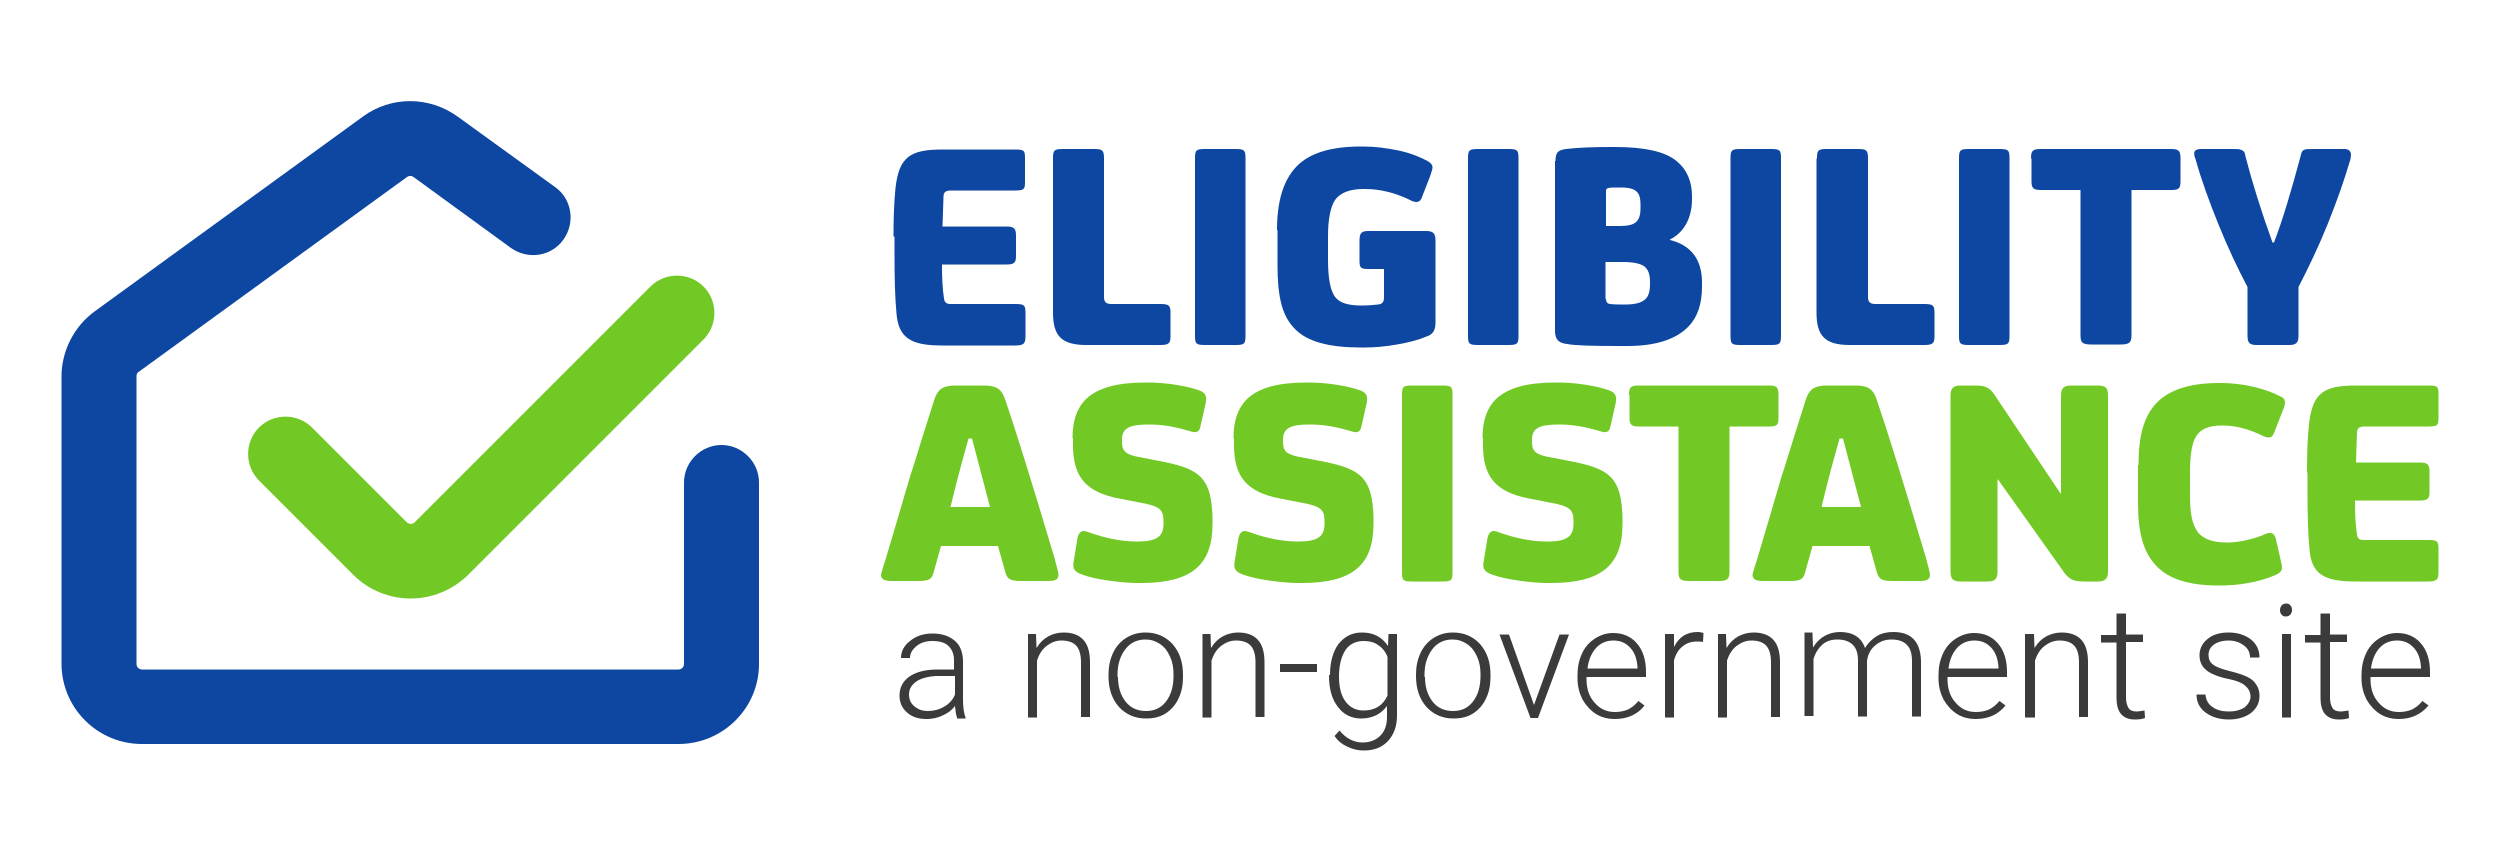 <?xml version="1.0" encoding="utf-8"?>
<!-- Generator: Adobe Illustrator 23.0.4, SVG Export Plug-In . SVG Version: 6.00 Build 0)  -->
<svg version="1.1" xmlns="http://www.w3.org/2000/svg" xmlns:xlink="http://www.w3.org/1999/xlink" x="0px" y="0px"
	 viewBox="0 0 500 169" style="enable-background:new 0 0 500 169;" xml:space="preserve">
<style type="text/css">
	.st0{fill:url(#SVGID_1_);}
	.st1{fill:none;stroke:#000000;stroke-width:15;stroke-linecap:round;stroke-linejoin:round;stroke-miterlimit:10;}
	.st2{fill:#0D47A1;}
	.st3{fill:#72C925;}
	.st4{fill:#FFFFFF;}
	.st5{fill:#3B3B3C;}
</style>
<g id="bg">
</g>
<g id="Original">
</g>
<g id="Logo_-_Traces">
	<path class="st2" d="M135.7,148.8H28.4c-8.9,0-16.1-7.2-16.1-16.1V75.3c0-5.1,2.5-10,6.6-13l53.7-39c5.6-4.1,13.2-4.1,18.9,0
		L111,37.4c3.4,2.4,4.1,7.1,1.7,10.5c-2.4,3.4-7.1,4.1-10.5,1.7L82.7,35.4c-0.4-0.3-0.9-0.3-1.3,0l-53.7,39
		c-0.3,0.2-0.4,0.5-0.4,0.9v57.5c0,0.6,0.5,1.1,1.1,1.1h107.3c0.6,0,1.1-0.5,1.1-1.1V96.5c0-4.1,3.4-7.5,7.5-7.5s7.5,3.4,7.5,7.5
		v36.3C151.8,141.6,144.6,148.8,135.7,148.8z"/>
	<path class="st3" d="M82.1,119.7c-4.1,0-8.3-1.6-11.4-4.7L51.8,96.1c-2.9-2.9-2.9-7.7,0-10.6c2.9-2.9,7.7-2.9,10.6,0l18.9,18.9
		c0.5,0.5,1.2,0.5,1.7,0l47.1-47.1c2.9-2.9,7.7-2.9,10.6,0c2.9,2.9,2.9,7.7,0,10.6L93.6,115C90.4,118.1,86.3,119.7,82.1,119.7z"/>
	<g>
		<path class="st2" d="M178.7,47.3c0-3.6,0.1-6.8,0.4-9.7c0.7-6.2,2.9-7.7,9.4-7.7h14.5c1.9,0,2,0.2,2,1.9v4.5c0,1.5-0.1,1.8-2,1.8
			h-12.8c-1,0-1.5,0.3-1.5,1.2l-0.2,6h12.8c1.5,0,1.9,0.4,1.9,1.8v4.2c0,1.3-0.5,1.6-1.9,1.6h-12.9c0,2.7,0.1,4.9,0.4,6.8
			c0.1,0.8,0.5,1.1,1.3,1.1h12.9c1.9,0,2.1,0.2,2.1,1.9v4.5c0,1.5-0.3,1.9-2.1,1.9h-14.6c-6.2,0-8.7-1.5-9.1-6.4
			c-0.3-3.1-0.4-7-0.4-11.7V47.3z"/>
		<path class="st2" d="M210.6,31.7c0-1.7,0.2-1.9,2.1-1.9h6c1.8,0,2.1,0.2,2.1,1.9v27.7c0,1,0.4,1.4,1.5,1.4h9.7
			c1.9,0,2.1,0.3,2.1,1.9v4.4c0,1.5-0.2,1.9-2.1,1.9h-14.7c-5,0-6.7-1.8-6.7-6.5V31.7z"/>
		<path class="st2" d="M239,31.7c0-1.7,0.2-1.9,2.1-1.9h5.9c1.9,0,2.1,0.2,2.1,1.9v35.4c0,1.7-0.2,1.9-2.1,1.9h-5.9
			c-1.9,0-2.1-0.2-2.1-1.9V31.7z"/>
		<path class="st2" d="M255.4,46c0-5.8,1.3-10,3.9-12.7s6.9-4,12.9-4h0.5c2.2,0,4.6,0.3,7,0.8s4.3,1.3,5.8,2.1c0.7,0.4,1,0.8,1,1.3
			c0,0.3-0.2,0.9-0.5,1.8l-1.6,4.1c-0.2,0.7-0.6,1-1.2,1c-0.2,0-0.5-0.1-0.8-0.2c-3.1-1.6-6.3-2.4-9.4-2.4h-0.3
			c-2.7,0-4.6,0.7-5.7,2.2c-0.9,1.4-1.4,3.8-1.4,7.3v4.6c0,3.9,0.5,6.5,1.6,7.7c0.9,1,2.5,1.5,5,1.5h0.4c1,0,2.1-0.1,3-0.2
			s1.2-0.5,1.2-1.5v-5.6h-3.1c-1.5,0-1.8-0.2-1.8-1.6v-4.1c0-1.5,0.4-1.9,1.8-1.9h11.5c1.5,0,1.9,0.5,1.9,2v16.3
			c0,1.5-0.5,2.4-1.8,2.8c-1.6,0.7-3.6,1.2-5.9,1.6c-2.3,0.4-4.4,0.6-6.4,0.6h-0.8c-6.5,0-10.7-1.2-13.1-3.6
			c-2.7-2.6-3.6-6.5-3.6-13V46z"/>
		<path class="st2" d="M293.6,31.7c0-1.7,0.2-1.9,2.1-1.9h5.9c1.9,0,2.1,0.2,2.1,1.9v35.4c0,1.7-0.2,1.9-2.1,1.9h-5.9
			c-1.9,0-2.1-0.2-2.1-1.9V31.7z"/>
		<path class="st2" d="M311.1,32.2c0-1.7,0.5-2.2,2.1-2.4c2.5-0.3,5.6-0.4,9.2-0.4h0.6c5.9,0,10,0.9,12.3,2.8
			c2.1,1.7,3.1,4.1,3.1,7.1v0.5c0,3.8-1.6,6.7-4.4,8.1V48c4.1,1,6.4,3.8,6.4,8.5v0.8c0,3.5-0.9,6.2-2.8,8.1
			c-2.5,2.5-6.5,3.8-12.1,3.8h-1.7c-5.4,0-8.8-0.1-10.4-0.4c-1.8-0.2-2.4-1-2.4-2.7V32.2z M321.2,45.2h2.7c3.1,0,4.2-0.8,4.2-3.6
			v-0.7c0-1.2-0.2-2-0.7-2.5c-0.5-0.6-1.6-0.9-3.1-0.9h-0.5c-1,0-1.8,0-2.1,0.1c-0.4,0.1-0.5,0.2-0.5,0.7V45.2z M321.2,59.8
			c0,0.6,0.3,1,0.9,1c0.7,0.1,1.5,0.1,2.2,0.1h0.8c1.8,0,3.1-0.3,3.9-1c0.7-0.6,1-1.6,1-3.1v-0.5c0-1.5-0.4-2.4-1.1-3
			c-0.8-0.6-2.3-0.9-4.3-0.9h-3.5V59.8z"/>
		<path class="st2" d="M346.1,31.7c0-1.7,0.2-1.9,2.1-1.9h5.9c1.9,0,2.1,0.2,2.1,1.9v35.4c0,1.7-0.2,1.9-2.1,1.9h-5.9
			c-1.9,0-2.1-0.2-2.1-1.9V31.7z"/>
		<path class="st2" d="M363.4,31.7c0-1.7,0.2-1.9,2.1-1.9h6c1.8,0,2.1,0.2,2.1,1.9v27.7c0,1,0.4,1.4,1.5,1.4h9.7
			c1.9,0,2.1,0.3,2.1,1.9v4.4c0,1.5-0.2,1.9-2.1,1.9H370c-5,0-6.7-1.8-6.7-6.5V31.7z"/>
		<path class="st2" d="M391.8,31.7c0-1.7,0.2-1.9,2.1-1.9h5.9c1.9,0,2.1,0.2,2.1,1.9v35.4c0,1.7-0.2,1.9-2.1,1.9h-5.9
			c-1.9,0-2.1-0.2-2.1-1.9V31.7z"/>
		<path class="st2" d="M406.2,31.7c0-1.5,0.3-1.9,1.9-1.9h26.1c1.6,0,1.9,0.4,1.9,1.9v4.5c0,1.5-0.3,1.8-1.9,1.8h-7.9v29
			c0,1.5-0.4,1.9-2.2,1.9h-5.8c-1.9,0-2.2-0.4-2.2-1.9v-29h-7.9c-1.6,0-1.9-0.4-1.9-1.8V31.7z"/>
		<path class="st2" d="M438.9,30.3c0.2-0.3,0.6-0.5,1.2-0.5h6.4c1.2,0,1.3,0,1.8,0.2c0.5,0.2,0.7,0.5,0.8,1.3
			c1.4,5.4,3.2,11.1,5.4,17.2h0.3c1.8-4.7,3.5-10.5,5.3-17.2c0.3-1.5,0.6-1.5,2.6-1.5h6.2c0.8,0,1.3,0.4,1.3,1.2
			c0,0.2-0.1,0.5-0.1,0.8c-1.2,4.1-2.7,8.4-4.6,13.1s-3.9,8.8-5.8,12.5v9.7c0,1.5-0.5,1.9-1.9,1.9h-6.4c-1.5,0-1.9-0.4-1.9-1.9v-9.7
			c-1.9-3.6-3.9-7.8-5.8-12.5c-1.9-4.7-3.5-9.1-4.6-13.1C438.8,31.2,438.8,30.6,438.9,30.3z"/>
	</g>
	<g>
		<path class="st3" d="M177.2,111.6l2.4-8.1l2.5-8.5c0.7-2,1.4-4.5,2.3-7.3l2.5-7.9c0.7-2,1.7-2.7,4.3-2.7h5.5
			c2.6,0,3.6,0.7,4.3,2.7c2,5.8,5.3,16.4,9.9,31.8c0.5,1.9,0.8,3,0.8,3.3c0,1-0.6,1.3-2.1,1.3h-5.4c-2.4,0-2.8-0.5-3.2-2l-1.4-5
			h-11.4l-1.4,5c-0.4,1.6-0.8,2-3.2,2h-5.3c-1.5,0-2.1-0.4-2.1-1.3C176.3,114.5,176.6,113.4,177.2,111.6z M198,101.4l-3.6-13.7h-0.7
			c-0.8,2.9-2.1,7.4-3.6,13.7H198z"/>
		<path class="st3" d="M214.5,87.6c0-3.5,0.9-6,2.7-7.8c2.4-2.2,6-3.3,12-3.3h0.4c3.6,0,7.9,0.7,10.3,1.6c1.3,0.5,1.5,1.2,1.2,2.7
			l-1,4.4c-0.2,1.2-0.8,1.5-2.2,1c-2.7-0.8-5.3-1.3-8-1.3h-0.2c-3.9,0-5.3,0.8-5.3,3v0.5c0,1.9,0.8,2.6,3.9,3.1l4.6,0.9
			c7.3,1.5,9.3,3.4,9.6,10.9v1.5c0,8.2-4.2,11.8-14.3,11.8h-0.7c-1.8,0-3.8-0.2-5.9-0.5s-3.9-0.7-5.2-1.2c-1.5-0.5-1.9-1.2-1.7-2.4
			l0.8-4.9c0.2-0.9,0.6-1.4,1.3-1.4c0.2,0,0.5,0.1,0.8,0.2c3.6,1.3,6.8,1.9,9.7,1.9h0.3c3.7,0,5.1-1,5.1-3.5v-0.6
			c0-2.4-0.9-3-4.8-3.7l-4.1-0.8c-6.8-1.3-9.2-4.5-9.2-10.7V87.6z"/>
		<path class="st3" d="M246.7,87.6c0-3.5,0.9-6,2.7-7.8c2.4-2.2,6-3.3,12-3.3h0.4c3.6,0,7.9,0.7,10.3,1.6c1.3,0.5,1.5,1.2,1.2,2.7
			l-1,4.4c-0.2,1.2-0.8,1.5-2.2,1c-2.7-0.8-5.3-1.3-8-1.3h-0.2c-3.9,0-5.3,0.8-5.3,3v0.5c0,1.9,0.8,2.6,3.9,3.1l4.6,0.9
			c7.3,1.5,9.3,3.4,9.6,10.9v1.5c0,8.2-4.2,11.8-14.3,11.8h-0.7c-1.8,0-3.8-0.2-5.9-0.5c-2.1-0.3-3.9-0.7-5.2-1.2
			c-1.5-0.5-1.9-1.2-1.7-2.4l0.8-4.9c0.2-0.9,0.6-1.4,1.3-1.4c0.2,0,0.5,0.1,0.8,0.2c3.6,1.3,6.8,1.9,9.7,1.9h0.3
			c3.7,0,5.1-1,5.1-3.5v-0.6c0-2.4-0.9-3-4.8-3.7l-4.1-0.8c-6.8-1.3-9.2-4.5-9.2-10.7V87.6z"/>
		<path class="st3" d="M280.4,79c0-1.7,0.2-1.9,2.1-1.9h5.9c1.9,0,2.1,0.2,2.1,1.9v35.4c0,1.7-0.2,1.9-2.1,1.9h-5.9
			c-1.9,0-2.1-0.2-2.1-1.9V79z"/>
		<path class="st3" d="M296.5,87.6c0-3.5,0.9-6,2.7-7.8c2.4-2.2,6-3.3,12-3.3h0.4c3.6,0,7.9,0.7,10.3,1.6c1.3,0.5,1.5,1.2,1.2,2.7
			l-1,4.4c-0.2,1.2-0.8,1.5-2.2,1c-2.7-0.8-5.3-1.3-8-1.3h-0.2c-3.9,0-5.3,0.8-5.3,3v0.5c0,1.9,0.8,2.6,3.9,3.1l4.6,0.9
			c7.3,1.5,9.3,3.4,9.6,10.9v1.5c0,8.2-4.2,11.8-14.3,11.8h-0.7c-1.8,0-3.8-0.2-5.9-0.5s-3.9-0.7-5.2-1.2c-1.5-0.5-1.9-1.2-1.7-2.4
			l0.8-4.9c0.2-0.9,0.6-1.4,1.3-1.4c0.2,0,0.5,0.1,0.8,0.2c3.6,1.3,6.8,1.9,9.7,1.9h0.3c3.7,0,5.1-1,5.1-3.5v-0.6
			c0-2.4-0.9-3-4.8-3.7l-4.1-0.8c-6.8-1.3-9.2-4.5-9.2-10.7V87.6z"/>
		<path class="st3" d="M325.8,79c0-1.5,0.3-1.9,1.9-1.9h26.1c1.6,0,1.9,0.4,1.9,1.9v4.5c0,1.5-0.3,1.8-1.9,1.8h-7.9v29
			c0,1.5-0.4,1.9-2.2,1.9h-5.8c-1.9,0-2.2-0.4-2.2-1.9v-29h-7.9c-1.6,0-1.9-0.4-1.9-1.8V79z"/>
		<path class="st3" d="M351.5,111.6l2.4-8.1l2.5-8.5c0.7-2,1.4-4.5,2.3-7.3l2.5-7.9c0.7-2,1.7-2.7,4.3-2.7h5.5
			c2.6,0,3.6,0.7,4.3,2.7c2,5.8,5.3,16.4,9.9,31.8c0.5,1.9,0.8,3,0.8,3.3c0,1-0.6,1.3-2.1,1.3h-5.4c-2.4,0-2.8-0.5-3.2-2l-1.4-5
			h-11.4l-1.4,5c-0.4,1.6-0.8,2-3.2,2h-5.3c-1.5,0-2.1-0.4-2.1-1.3C350.6,114.5,350.9,113.4,351.5,111.6z M372.2,101.4l-3.6-13.7
			h-0.7c-0.8,2.9-2.1,7.4-3.6,13.7H372.2z"/>
		<path class="st3" d="M390.1,79.1c0-1.5,0.6-2,2.1-2h2.7c2,0,2.9,0.3,3.9,1.7l13.3,19.9h0.1V79.2c0-1.6,0.5-2.1,2.2-2.1h5.1
			c1.6,0,2.1,0.4,2.1,2.1v35.1c0,1.5-0.6,2-2.1,2h-2.7c-2,0-2.9-0.4-3.9-1.7l-13.3-18.7h-0.1v18.3c0,1.6-0.4,2.1-2.1,2.1h-5.1
			c-1.7,0-2.2-0.4-2.2-2.1V79.1z"/>
		<path class="st3" d="M427.7,93c0-5.9,1.1-9.7,3.5-12.3c2.5-2.7,6.7-4.1,12.6-4.1h0.4c4.1,0,8.7,1,11.9,2.7
			c0.5,0.2,0.8,0.5,0.8,0.8c0.1,0.1,0.1,0.2,0.1,0.4c0,0.3-0.1,0.6-0.2,1l-2,5.1c-0.2,0.6-0.6,0.9-1,0.9c-0.4,0-0.7-0.1-1.2-0.3
			c-2.8-1.4-5.5-2.1-8-2.1h-0.2c-2.6,0-4.3,0.7-5.2,2.2c-0.8,1.3-1.2,3.6-1.2,7.2v4.3c0,3.9,0.4,6.2,1.7,7.8c1.2,1.3,3,1.9,5.7,1.9
			h0.2c2.1,0,5.3-0.7,7.5-1.7c0.4-0.2,0.7-0.2,1-0.2c0.5,0,0.9,0.4,1.1,1.3l1,4.4c0.1,0.5,0.2,0.8,0.2,1.2c0,0.7-0.4,1.2-1.8,1.7
			c-2.8,1.2-6.9,1.9-10.3,1.9h-0.6c-5.9,0-10.1-1.3-12.6-4.1c-2.4-2.6-3.5-6.4-3.5-12.4V93z"/>
		<path class="st3" d="M461.4,94.5c0-3.6,0.1-6.8,0.4-9.7c0.7-6.2,2.9-7.7,9.4-7.7h14.5c1.9,0,2,0.2,2,1.9v4.5c0,1.5-0.1,1.8-2,1.8
			h-12.8c-1,0-1.5,0.3-1.5,1.2l-0.2,6h12.8c1.5,0,1.9,0.4,1.9,1.8v4.2c0,1.3-0.5,1.6-1.9,1.6H471c0,2.7,0.1,4.9,0.4,6.8
			c0.1,0.8,0.5,1.1,1.3,1.1h12.9c1.9,0,2.1,0.2,2.1,1.9v4.5c0,1.5-0.3,1.9-2.1,1.9H471c-6.2,0-8.7-1.5-9.1-6.4
			c-0.3-3.1-0.4-7-0.4-11.7V94.5z"/>
	</g>
	<g>
		<path class="st5" d="M191.4,143.5c-0.2-0.5-0.3-1.3-0.4-2.3c-0.6,0.8-1.5,1.5-2.5,1.9c-1,0.5-2.1,0.7-3.2,0.7
			c-1.6,0-2.9-0.4-3.9-1.3c-1-0.9-1.5-2-1.5-3.4c0-1.6,0.7-2.9,2-3.8c1.3-0.9,3.2-1.4,5.6-1.4h3.3v-1.9c0-1.2-0.4-2.1-1.1-2.8
			c-0.7-0.7-1.8-1-3.2-1c-1.3,0-2.3,0.3-3.2,1c-0.8,0.7-1.3,1.4-1.3,2.4l-1.8,0c0-1.3,0.6-2.5,1.8-3.4c1.2-1,2.7-1.5,4.5-1.5
			c1.9,0,3.3,0.5,4.4,1.4c1.1,0.9,1.6,2.2,1.7,3.9v7.9c0,1.6,0.2,2.8,0.5,3.6v0.2H191.4z M185.6,142.2c1.2,0,2.3-0.3,3.3-0.9
			c1-0.6,1.7-1.4,2.1-2.4v-3.7h-3.3c-1.8,0-3.3,0.4-4.3,1c-1,0.7-1.6,1.5-1.6,2.7c0,0.9,0.3,1.7,1,2.3
			C183.6,141.9,184.5,142.2,185.6,142.2z"/>
		<path class="st5" d="M207.2,126.8l0.1,2.8c0.6-1,1.4-1.8,2.3-2.3c0.9-0.5,2-0.8,3.1-0.8c1.8,0,3.1,0.5,4,1.5
			c0.9,1,1.3,2.5,1.3,4.5v10.9h-1.8v-10.9c0-1.5-0.3-2.6-0.9-3.3c-0.6-0.7-1.6-1.1-3-1.1c-1.1,0-2.1,0.4-3,1.1
			c-0.9,0.7-1.5,1.7-1.9,2.9v11.4h-1.8v-16.7H207.2z"/>
		<path class="st5" d="M221.7,134.9c0-1.6,0.3-3,0.9-4.3c0.6-1.3,1.5-2.3,2.6-3c1.1-0.7,2.4-1.1,3.9-1.1c2.2,0,4,0.8,5.4,2.3
			c1.4,1.6,2.1,3.6,2.1,6.2v0.4c0,1.6-0.3,3.1-0.9,4.3c-0.6,1.3-1.5,2.3-2.6,3c-1.1,0.7-2.4,1-3.9,1c-2.2,0-4-0.8-5.4-2.3
			c-1.4-1.6-2.1-3.6-2.1-6.2V134.9z M223.6,135.4c0,2,0.5,3.6,1.5,4.9c1,1.3,2.4,1.9,4.1,1.9c1.7,0,3-0.6,4-1.9c1-1.3,1.5-3,1.5-5.1
			v-0.4c0-1.3-0.2-2.4-0.7-3.5c-0.5-1.1-1.1-1.9-2-2.5c-0.9-0.6-1.8-0.9-2.9-0.9c-1.6,0-3,0.6-4,1.9c-1,1.3-1.6,3-1.6,5.1V135.4z"/>
		<path class="st5" d="M242.1,126.8l0.1,2.8c0.6-1,1.4-1.8,2.3-2.3c0.9-0.5,2-0.8,3.1-0.8c1.8,0,3.1,0.5,4,1.5
			c0.9,1,1.3,2.5,1.3,4.5v10.9h-1.8v-10.9c0-1.5-0.3-2.6-0.9-3.3c-0.6-0.7-1.6-1.1-3-1.1c-1.1,0-2.1,0.4-3,1.1
			c-0.9,0.7-1.5,1.7-1.9,2.9v11.4h-1.8v-16.7H242.1z"/>
		<path class="st5" d="M263.4,134.4h-7.4v-1.6h7.4V134.4z"/>
		<path class="st5" d="M266,135c0-2.6,0.6-4.7,1.7-6.2c1.2-1.5,2.7-2.3,4.7-2.3c2.3,0,4,0.9,5.2,2.7l0.1-2.4h1.7v16.3
			c0,2.1-0.6,3.8-1.8,5.1c-1.2,1.3-2.8,1.9-4.9,1.9c-1.2,0-2.3-0.3-3.3-0.8c-1.1-0.5-1.9-1.2-2.5-2.1l1-1.1c1.3,1.6,2.9,2.4,4.6,2.4
			c1.5,0,2.7-0.5,3.6-1.4c0.9-0.9,1.3-2.2,1.3-3.8v-2.1c-1.2,1.6-2.9,2.5-5.2,2.5c-1.9,0-3.5-0.8-4.6-2.3c-1.2-1.5-1.8-3.6-1.8-6.2
			V135z M267.8,135.3c0,2.1,0.4,3.8,1.3,5c0.9,1.2,2.1,1.8,3.6,1.8c2.3,0,3.9-1,4.8-3v-7.7c-0.4-1.1-1.1-1.9-1.9-2.4
			c-0.8-0.6-1.8-0.8-2.9-0.8c-1.5,0-2.8,0.6-3.6,1.8C268.3,131.2,267.8,133,267.8,135.3z"/>
		<path class="st5" d="M283.2,134.9c0-1.6,0.3-3,0.9-4.3c0.6-1.3,1.5-2.3,2.6-3c1.1-0.7,2.4-1.1,3.9-1.1c2.2,0,4,0.8,5.4,2.3
			c1.4,1.6,2.1,3.6,2.1,6.2v0.4c0,1.6-0.3,3.1-0.9,4.3c-0.6,1.3-1.5,2.3-2.6,3c-1.1,0.7-2.4,1-3.9,1c-2.2,0-4-0.8-5.4-2.3
			c-1.4-1.6-2.1-3.6-2.1-6.2V134.9z M285,135.4c0,2,0.5,3.6,1.5,4.9c1,1.3,2.4,1.9,4.1,1.9c1.7,0,3-0.6,4-1.9c1-1.3,1.5-3,1.5-5.1
			v-0.4c0-1.3-0.2-2.4-0.7-3.5c-0.5-1.1-1.1-1.9-2-2.5c-0.9-0.6-1.8-0.9-2.9-0.9c-1.6,0-3,0.6-4,1.9c-1,1.3-1.6,3-1.6,5.1V135.4z"/>
		<path class="st5" d="M306.8,141l5.1-14.1h1.9l-6.2,16.7h-1.5l-6.2-16.7h1.9L306.8,141z"/>
		<path class="st5" d="M323,143.8c-1.4,0-2.7-0.3-3.8-1c-1.1-0.7-2-1.7-2.7-2.9c-0.6-1.2-1-2.6-1-4.2V135c0-1.6,0.3-3,0.9-4.3
			c0.6-1.3,1.5-2.3,2.6-3c1.1-0.7,2.3-1.1,3.6-1.1c2,0,3.6,0.7,4.8,2.1c1.2,1.4,1.8,3.3,1.8,5.7v1h-11.9v0.4c0,1.9,0.5,3.5,1.6,4.7
			c1.1,1.3,2.4,1.9,4.1,1.9c1,0,1.9-0.2,2.6-0.5c0.8-0.4,1.4-0.9,2.1-1.7l1.2,0.9C327.6,142.8,325.6,143.8,323,143.8z M322.7,128.1
			c-1.4,0-2.6,0.5-3.5,1.5c-0.9,1-1.5,2.4-1.7,4.1h10v-0.2c-0.1-1.6-0.5-2.9-1.4-3.9C325.2,128.6,324.1,128.1,322.7,128.1z"/>
		<path class="st5" d="M340.6,128.4c-0.4-0.1-0.8-0.1-1.2-0.1c-1.1,0-2.1,0.3-2.9,1c-0.8,0.6-1.4,1.6-1.7,2.8v11.4h-1.8v-16.7h1.8
			l0,2.6c1-2,2.5-3,4.7-3c0.5,0,0.9,0.1,1.2,0.2L340.6,128.4z"/>
		<path class="st5" d="M345.2,126.8l0.1,2.8c0.6-1,1.4-1.8,2.3-2.3c0.9-0.5,2-0.8,3.1-0.8c1.8,0,3.1,0.5,4,1.5
			c0.9,1,1.3,2.5,1.3,4.5v10.9h-1.8v-10.9c0-1.5-0.3-2.6-0.9-3.3c-0.6-0.7-1.6-1.1-3-1.1c-1.1,0-2.1,0.4-3,1.1
			c-0.9,0.7-1.5,1.7-1.9,2.9v11.4h-1.8v-16.7H345.2z"/>
		<path class="st5" d="M362.5,126.8l0.1,2.7c0.6-1,1.4-1.8,2.3-2.3c0.9-0.5,1.9-0.8,3.1-0.8c2.6,0,4.3,1.1,5,3.2
			c0.6-1,1.4-1.8,2.4-2.4c1-0.6,2.1-0.8,3.3-0.8c3.6,0,5.4,2,5.5,5.8v11.1h-1.8v-11c0-1.5-0.3-2.6-1-3.3c-0.6-0.7-1.7-1.1-3.1-1.1
			c-1.3,0-2.4,0.4-3.4,1.3c-0.9,0.8-1.4,1.9-1.5,3.1v11h-1.8v-11.1c0-1.4-0.3-2.5-1-3.2c-0.7-0.7-1.7-1.1-3.1-1.1
			c-1.2,0-2.2,0.3-3,1c-0.8,0.7-1.4,1.6-1.8,2.9v11.4h-1.8v-16.7H362.5z"/>
		<path class="st5" d="M395.2,143.8c-1.4,0-2.7-0.3-3.8-1c-1.1-0.7-2-1.7-2.7-2.9c-0.6-1.2-1-2.6-1-4.2V135c0-1.6,0.3-3,0.9-4.3
			c0.6-1.3,1.5-2.3,2.6-3c1.1-0.7,2.3-1.1,3.6-1.1c2,0,3.6,0.7,4.8,2.1c1.2,1.4,1.8,3.3,1.8,5.7v1h-11.9v0.4c0,1.9,0.5,3.5,1.6,4.7
			c1.1,1.3,2.4,1.9,4.1,1.9c1,0,1.9-0.2,2.6-0.5c0.8-0.4,1.4-0.9,2.1-1.7l1.2,0.9C399.7,142.8,397.8,143.8,395.2,143.8z
			 M394.9,128.1c-1.4,0-2.6,0.5-3.5,1.5c-0.9,1-1.5,2.4-1.7,4.1h10v-0.2c-0.1-1.6-0.5-2.9-1.4-3.9
			C397.4,128.6,396.3,128.1,394.9,128.1z"/>
		<path class="st5" d="M406.8,126.8l0.1,2.8c0.6-1,1.4-1.8,2.3-2.3c0.9-0.5,2-0.8,3.1-0.8c1.8,0,3.1,0.5,4,1.5
			c0.9,1,1.3,2.5,1.3,4.5v10.9h-1.8v-10.9c0-1.5-0.3-2.6-0.9-3.3c-0.6-0.7-1.6-1.1-3-1.1c-1.1,0-2.1,0.4-3,1.1
			c-0.9,0.7-1.5,1.7-1.9,2.9v11.4H405v-16.7H406.8z"/>
		<path class="st5" d="M425.2,122.6v4.3h3.4v1.5h-3.4v11.1c0,0.9,0.2,1.6,0.5,2.1c0.3,0.5,0.9,0.7,1.7,0.7c0.3,0,0.8-0.1,1.5-0.2
			l0.1,1.5c-0.5,0.2-1.1,0.3-2,0.3c-1.3,0-2.2-0.4-2.8-1.1c-0.6-0.7-0.9-1.8-0.9-3.2v-11.1h-3.1v-1.5h3.1v-4.3H425.2z"/>
		<path class="st5" d="M450.1,139.3c0-0.9-0.4-1.6-1.1-2.2c-0.7-0.6-1.8-1-3.3-1.3c-1.5-0.3-2.6-0.7-3.4-1.1
			c-0.8-0.4-1.4-0.9-1.8-1.5c-0.4-0.6-0.6-1.3-0.6-2.1c0-1.3,0.5-2.4,1.6-3.3c1.1-0.9,2.5-1.3,4.2-1.3c1.9,0,3.3,0.5,4.5,1.4
			c1.1,0.9,1.7,2.1,1.7,3.6H450c0-1-0.4-1.8-1.2-2.4c-0.8-0.6-1.8-1-3.1-1c-1.2,0-2.2,0.3-2.9,0.8c-0.7,0.5-1.1,1.2-1.1,2.1
			c0,0.8,0.3,1.5,0.9,1.9c0.6,0.5,1.7,0.9,3.3,1.3c1.6,0.4,2.8,0.8,3.6,1.2c0.8,0.4,1.4,0.9,1.8,1.6c0.4,0.6,0.6,1.3,0.6,2.2
			c0,1.4-0.6,2.5-1.7,3.4c-1.1,0.8-2.6,1.3-4.4,1.3c-1.9,0-3.5-0.5-4.7-1.4c-1.2-0.9-1.8-2.1-1.8-3.6h1.8c0.1,1.1,0.5,1.9,1.4,2.5
			c0.8,0.6,1.9,0.9,3.3,0.9c1.3,0,2.3-0.3,3.1-0.8C449.7,140.8,450.1,140.1,450.1,139.3z"/>
		<path class="st5" d="M456,122c0-0.3,0.1-0.6,0.3-0.9c0.2-0.2,0.5-0.4,0.9-0.4c0.4,0,0.7,0.1,0.9,0.4c0.2,0.2,0.3,0.5,0.3,0.9
			c0,0.3-0.1,0.6-0.3,0.9c-0.2,0.2-0.5,0.4-0.9,0.4c-0.4,0-0.7-0.1-0.9-0.4C456.1,122.7,456,122.4,456,122z M458.2,143.5h-1.8v-16.7
			h1.8V143.5z"/>
		<path class="st5" d="M466,122.6v4.3h3.4v1.5H466v11.1c0,0.9,0.2,1.6,0.5,2.1c0.3,0.5,0.9,0.7,1.7,0.7c0.3,0,0.8-0.1,1.5-0.2
			l0.1,1.5c-0.5,0.2-1.1,0.3-2,0.3c-1.3,0-2.2-0.4-2.8-1.1c-0.6-0.7-0.9-1.8-0.9-3.2v-11.1h-3.1v-1.5h3.1v-4.3H466z"/>
		<path class="st5" d="M479.8,143.8c-1.4,0-2.7-0.3-3.8-1c-1.1-0.7-2-1.7-2.7-2.9c-0.6-1.2-1-2.6-1-4.2V135c0-1.6,0.3-3,0.9-4.3
			c0.6-1.3,1.5-2.3,2.6-3c1.1-0.7,2.3-1.1,3.6-1.1c2,0,3.6,0.7,4.8,2.1c1.2,1.4,1.8,3.3,1.8,5.7v1h-11.9v0.4c0,1.9,0.5,3.5,1.6,4.7
			c1.1,1.3,2.4,1.9,4.1,1.9c1,0,1.9-0.2,2.6-0.5c0.8-0.4,1.4-0.9,2.1-1.7l1.2,0.9C484.3,142.8,482.3,143.8,479.8,143.8z
			 M479.4,128.1c-1.4,0-2.6,0.5-3.5,1.5c-0.9,1-1.5,2.4-1.7,4.1h10v-0.2c-0.1-1.6-0.5-2.9-1.4-3.9
			C481.9,128.6,480.8,128.1,479.4,128.1z"/>
	</g>
</g>
</svg>
